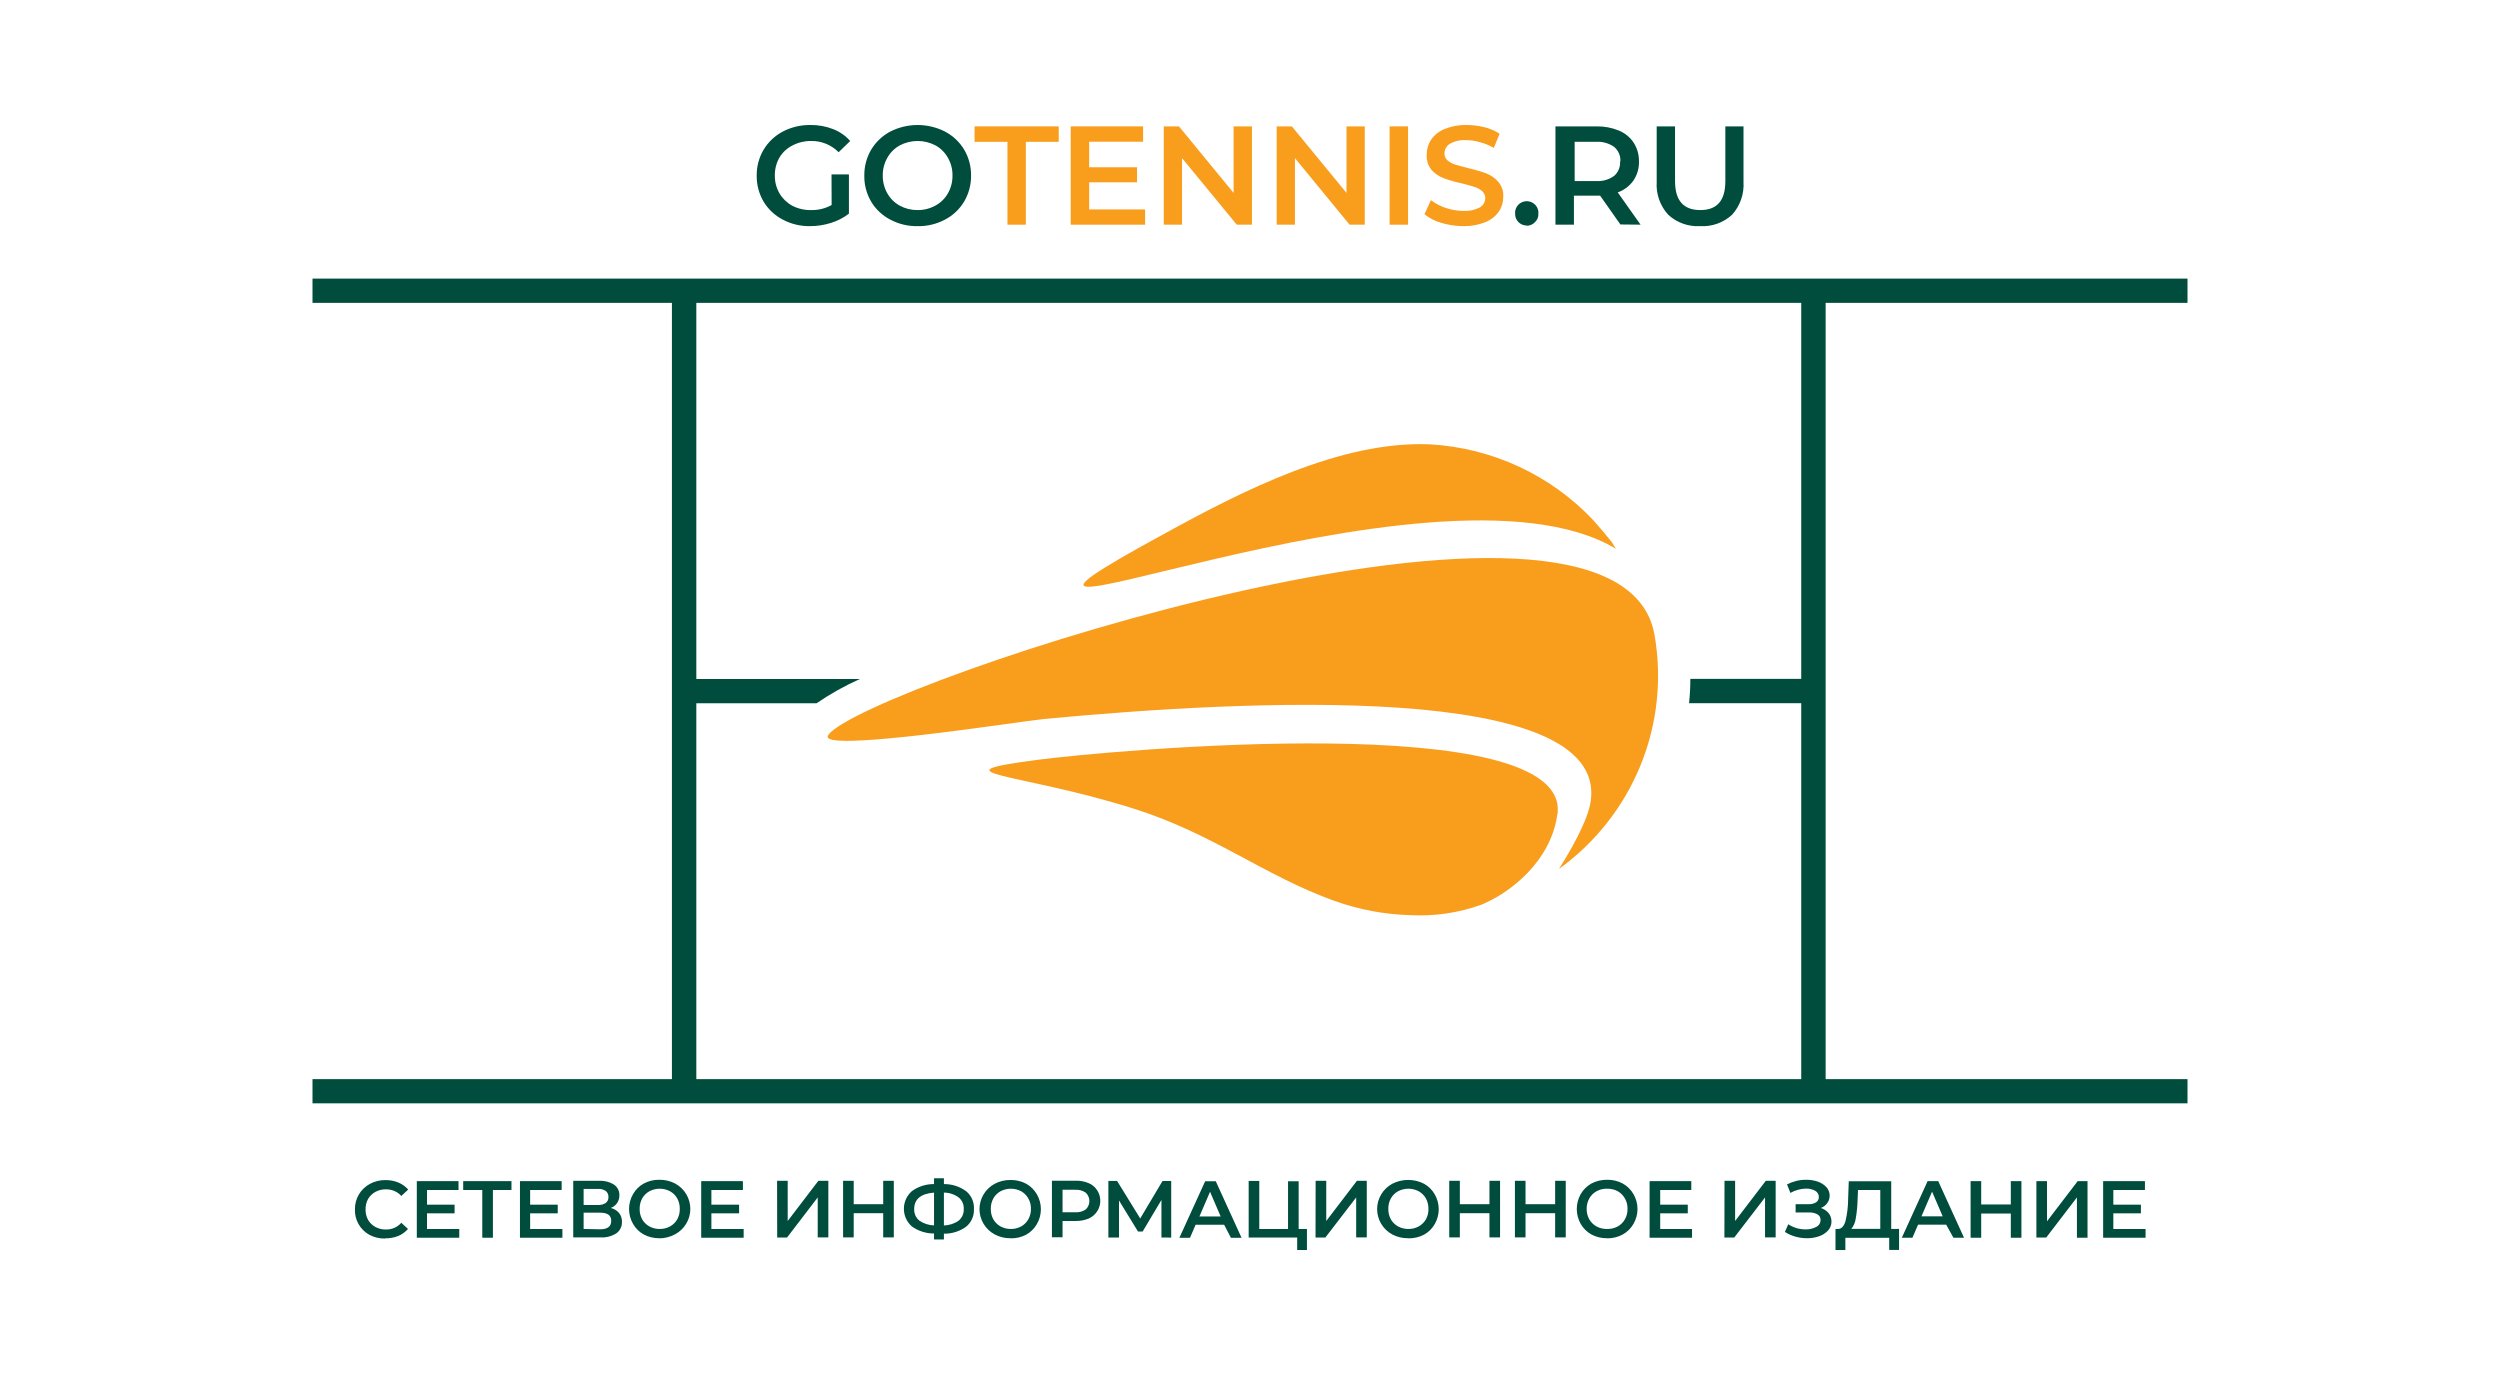 <?xml version="1.0" encoding="UTF-8"?> <svg xmlns="http://www.w3.org/2000/svg" width="160" height="88" viewBox="0 0 160 88" fill="none"> <rect width="160" height="88" fill="white"></rect> <g clip-path="url(#clip0_33_2774)"> <path d="M20 19.385H43.003V69.065H20V70.613H140V69.065H116.841V19.385H140V17.831H20V19.385ZM44.565 45.009H52.26C53.136 44.408 54.066 43.888 55.038 43.455H44.565V19.385H115.279V43.448H108.182C108.182 43.969 108.154 44.487 108.1 45.003H115.279V69.065H44.565V45.009Z" fill="#004D3D"></path> <path fill-rule="evenodd" clip-rule="evenodd" d="M53.014 47.028C55.405 43.845 103.598 27.783 105.886 40.615C106.383 43.431 106.074 46.329 104.994 48.98C103.914 51.631 102.105 53.929 99.774 55.614C100.453 54.531 101.628 52.546 101.811 51.254C102.857 43.589 79.807 44.78 66.794 46.019C65.28 46.167 52.111 48.246 53.014 47.041" fill="#F99D1C"></path> <path fill-rule="evenodd" clip-rule="evenodd" d="M103.42 35.125C91.82 28.147 55.995 44.222 74.611 34.109C79.514 31.417 85.789 28.208 91.487 28.436C95.488 28.657 99.247 30.4 101.98 33.301C102.442 33.819 102.877 34.351 103.155 34.694L103.42 35.125" fill="#F99D1C"></path> <path fill-rule="evenodd" clip-rule="evenodd" d="M99.665 52.135C99.257 55.109 96.677 57.128 94.822 57.895C93.347 58.428 91.778 58.657 90.211 58.568C88.574 58.518 86.956 58.212 85.416 57.66C80.886 56.038 77.674 53.36 72.512 51.738C65.136 49.423 59.608 49.524 66.4 48.629C70.862 48.044 100.622 45.265 99.678 52.122" fill="#F99D1C"></path> <path d="M137.317 78.654V79.213H134.601V75.593H137.276V76.158H135.253V77.1H137.018V77.652H135.253V78.654H137.29M130.329 75.593H131.008V78.163L132.971 75.593H133.602V79.213H132.923V76.636L130.96 79.2H130.329V75.593ZM129.371 75.593V79.213H128.692V77.665H126.797V79.213H126.118V75.593H126.797V77.087H128.692V75.593H129.371ZM124.332 77.847L123.653 76.266L122.973 77.847H124.332ZM124.556 78.379H122.756L122.396 79.213H121.717L123.367 75.593H124.047L125.697 79.213H125.018L124.556 78.379ZM118.885 76.804C118.875 77.197 118.836 77.588 118.769 77.975C118.739 78.221 118.64 78.454 118.484 78.648H120.338V76.158H118.912L118.885 76.804ZM121.54 78.648V79.994H120.909V79.22H118.104V80H117.472V78.654H117.628C117.859 78.654 118.016 78.473 118.111 78.15C118.221 77.691 118.278 77.222 118.28 76.75L118.321 75.6H121.038V78.654L121.54 78.648ZM116.515 77.302C116.715 77.364 116.894 77.48 117.031 77.638C117.153 77.794 117.218 77.986 117.214 78.183C117.216 78.392 117.138 78.594 116.997 78.749C116.842 78.918 116.645 79.046 116.426 79.119C116.176 79.207 115.911 79.251 115.645 79.247C115.397 79.246 115.151 79.212 114.912 79.146C114.671 79.081 114.442 78.979 114.233 78.843L114.45 78.352C114.614 78.46 114.792 78.543 114.98 78.601C115.17 78.653 115.366 78.681 115.564 78.681C115.801 78.687 116.035 78.632 116.243 78.52C116.326 78.48 116.395 78.418 116.443 78.341C116.491 78.263 116.516 78.174 116.515 78.082C116.519 78.01 116.503 77.937 116.469 77.873C116.434 77.809 116.382 77.755 116.318 77.719C116.149 77.629 115.959 77.587 115.768 77.598H114.919V77.067H115.761C115.928 77.075 116.094 77.033 116.236 76.945C116.29 76.907 116.334 76.857 116.364 76.798C116.394 76.74 116.408 76.674 116.406 76.609C116.408 76.528 116.387 76.449 116.346 76.379C116.306 76.309 116.246 76.251 116.175 76.212C115.993 76.111 115.786 76.062 115.577 76.071C115.407 76.073 115.238 76.098 115.075 76.145C114.903 76.19 114.739 76.257 114.586 76.347L114.369 75.801C114.558 75.704 114.759 75.629 114.966 75.579C115.173 75.528 115.385 75.503 115.598 75.505C115.852 75.502 116.105 75.543 116.345 75.626C116.555 75.699 116.744 75.821 116.895 75.983C117.016 76.121 117.088 76.296 117.098 76.478C117.107 76.661 117.055 76.842 116.949 76.992C116.848 77.136 116.707 77.246 116.542 77.309L116.515 77.302ZM110.368 75.573H111.047V78.143L113.01 75.573H113.642V79.193H112.963V76.636L110.993 79.2H110.362L110.368 75.573ZM108.29 78.654V79.213H105.573V75.593H108.243V76.158H106.253V77.1H108.018V77.652H106.253V78.654H108.29ZM102.857 78.654C103.094 78.66 103.328 78.605 103.536 78.493C103.726 78.386 103.883 78.23 103.991 78.042C104.108 77.837 104.167 77.605 104.161 77.369C104.169 77.134 104.11 76.9 103.991 76.696C103.885 76.505 103.728 76.347 103.536 76.239C103.328 76.127 103.094 76.072 102.857 76.077C102.62 76.07 102.385 76.125 102.178 76.239C101.984 76.347 101.825 76.505 101.716 76.696C101.601 76.902 101.542 77.134 101.546 77.369C101.542 77.604 101.601 77.836 101.716 78.042C101.827 78.231 101.986 78.386 102.178 78.493C102.385 78.606 102.62 78.662 102.857 78.654V78.654ZM102.857 79.247C102.504 79.252 102.156 79.169 101.845 79.004C101.562 78.844 101.327 78.612 101.166 78.332C101.001 78.04 100.914 77.71 100.914 77.376C100.914 77.041 101.001 76.713 101.166 76.421C101.327 76.14 101.562 75.908 101.845 75.748C102.156 75.583 102.504 75.5 102.857 75.505C103.207 75.499 103.554 75.582 103.862 75.748C104.145 75.908 104.38 76.14 104.541 76.421C104.71 76.711 104.8 77.04 104.8 77.376C104.8 77.711 104.71 78.041 104.541 78.332C104.38 78.612 104.145 78.844 103.862 79.004C103.554 79.172 103.208 79.258 102.857 79.253V79.247ZM100.208 75.573V79.193H99.529V77.645H97.634V79.193H96.955V75.573H97.634V77.067H99.529V75.573H100.208ZM96.004 75.573V79.193H95.325V77.645H93.43V79.193H92.751V75.573H93.43V77.067H95.325V75.573H96.004ZM90.116 78.654C90.353 78.66 90.587 78.605 90.795 78.493C90.987 78.386 91.146 78.231 91.257 78.042C91.37 77.836 91.426 77.604 91.42 77.369C91.426 77.135 91.37 76.903 91.257 76.696C91.148 76.505 90.988 76.347 90.795 76.239C90.592 76.133 90.366 76.077 90.136 76.077C89.907 76.077 89.681 76.133 89.478 76.239C89.284 76.347 89.124 76.505 89.016 76.696C88.903 76.903 88.847 77.135 88.853 77.369C88.847 77.604 88.903 77.836 89.016 78.042C89.126 78.231 89.286 78.386 89.478 78.493C89.674 78.598 89.893 78.653 90.116 78.654ZM90.116 79.247C89.763 79.251 89.415 79.168 89.104 79.004C88.811 78.845 88.566 78.61 88.396 78.325C88.226 78.04 88.136 77.714 88.136 77.383C88.136 77.051 88.226 76.726 88.396 76.441C88.566 76.155 88.811 75.921 89.104 75.761C89.419 75.599 89.768 75.515 90.123 75.515C90.477 75.515 90.827 75.599 91.141 75.761C91.425 75.92 91.66 76.153 91.821 76.434C91.99 76.724 92.079 77.054 92.079 77.389C92.079 77.725 91.99 78.055 91.821 78.345C91.66 78.626 91.425 78.859 91.141 79.018C90.825 79.181 90.472 79.262 90.116 79.253V79.247ZM84.2 75.573H84.88V78.143L86.842 75.573H87.474V79.193H86.795V76.636L84.825 79.2H84.194L84.2 75.573ZM83.644 78.654V80H83.019V79.2H79.915V75.579H80.594V78.654H82.435V75.6H83.114V78.654H83.644ZM78.122 77.854L77.443 76.272L76.764 77.854H78.122ZM78.346 78.385H76.519L76.159 79.22H75.48L77.13 75.6H77.81L79.46 79.22H78.781L78.346 78.385ZM74.332 79.2V76.797L73.13 78.816H72.831L71.616 76.831V79.2H70.936V75.579H71.493L72.974 77.982L74.4 75.586H74.957V79.206L74.332 79.2ZM68.811 77.585C69.052 77.603 69.291 77.539 69.49 77.403C69.563 77.334 69.621 77.251 69.661 77.159C69.7 77.067 69.721 76.968 69.721 76.868C69.721 76.768 69.7 76.669 69.661 76.577C69.621 76.485 69.563 76.402 69.49 76.333C69.292 76.194 69.052 76.128 68.811 76.145H68.003V77.585H68.811ZM68.845 75.566C69.129 75.557 69.412 75.61 69.673 75.721C69.894 75.811 70.081 75.966 70.21 76.165C70.311 76.316 70.377 76.486 70.404 76.665C70.431 76.844 70.419 77.026 70.368 77.2C70.317 77.373 70.228 77.534 70.108 77.67C69.988 77.806 69.84 77.915 69.673 77.988C69.411 78.096 69.129 78.148 68.845 78.143H68.003V79.186H67.323V75.566H68.845ZM64.675 78.654C64.911 78.66 65.146 78.605 65.354 78.493C65.543 78.386 65.701 78.23 65.809 78.042C65.926 77.837 65.985 77.605 65.979 77.369C65.987 77.134 65.928 76.9 65.809 76.696C65.703 76.505 65.545 76.347 65.354 76.239C65.151 76.133 64.925 76.077 64.695 76.077C64.466 76.077 64.239 76.133 64.036 76.239C63.843 76.347 63.683 76.505 63.575 76.696C63.462 76.903 63.406 77.135 63.411 77.369C63.406 77.604 63.462 77.836 63.575 78.042C63.685 78.231 63.845 78.386 64.036 78.493C64.233 78.598 64.452 78.653 64.675 78.654ZM64.675 79.247C64.322 79.252 63.974 79.169 63.663 79.004C63.368 78.846 63.121 78.612 62.95 78.327C62.778 78.041 62.687 77.715 62.687 77.383C62.687 77.05 62.778 76.724 62.95 76.439C63.121 76.153 63.368 75.919 63.663 75.761C63.974 75.597 64.322 75.513 64.675 75.519C65.025 75.513 65.371 75.596 65.68 75.761C65.963 75.921 66.198 76.153 66.359 76.434C66.528 76.724 66.617 77.054 66.617 77.389C66.617 77.725 66.528 78.055 66.359 78.345C66.198 78.626 65.963 78.858 65.68 79.018C65.371 79.181 65.025 79.262 64.675 79.253V79.247ZM58.508 77.376C58.501 77.516 58.527 77.656 58.583 77.784C58.64 77.912 58.726 78.026 58.834 78.116C59.111 78.309 59.44 78.417 59.778 78.426V76.326C58.936 76.394 58.508 76.743 58.508 77.383V77.376ZM60.41 78.426C60.751 78.422 61.083 78.314 61.36 78.116C61.467 78.025 61.551 77.911 61.607 77.783C61.662 77.654 61.687 77.515 61.68 77.376C61.688 77.236 61.662 77.096 61.606 76.967C61.549 76.839 61.463 76.725 61.354 76.636C61.081 76.435 60.75 76.327 60.41 76.326V78.426ZM62.332 77.376C62.342 77.59 62.303 77.802 62.217 77.999C62.131 78.195 62.001 78.368 61.836 78.507C61.422 78.806 60.922 78.964 60.41 78.957V79.327H59.778V78.944C59.265 78.947 58.765 78.786 58.352 78.486C58.193 78.344 58.066 78.171 57.979 77.977C57.893 77.784 57.848 77.574 57.848 77.362C57.848 77.151 57.893 76.941 57.979 76.748C58.066 76.554 58.193 76.381 58.352 76.239C58.764 75.936 59.265 75.775 59.778 75.781V75.411H60.41V75.781C60.923 75.776 61.423 75.937 61.836 76.239C62.003 76.378 62.135 76.553 62.221 76.752C62.307 76.951 62.345 77.167 62.332 77.383V77.376ZM57.204 75.573V79.193H56.525V77.645H54.637V79.193H53.958V75.573H54.637V77.067H56.525V75.573H57.204ZM49.733 75.573H50.413V78.143L52.375 75.573H53.014V79.193H52.334V76.636L50.372 79.2H49.74L49.733 75.573ZM47.594 78.654V79.213H44.877V75.593H47.546V76.158H45.529V77.1H47.302V77.652H45.529V78.654H47.594ZM42.202 78.654C42.438 78.66 42.672 78.605 42.881 78.493C43.072 78.386 43.232 78.231 43.342 78.042C43.455 77.836 43.511 77.604 43.505 77.369C43.511 77.135 43.455 76.903 43.342 76.696C43.234 76.505 43.074 76.347 42.881 76.239C42.678 76.133 42.451 76.077 42.222 76.077C41.992 76.077 41.766 76.133 41.563 76.239C41.37 76.347 41.21 76.505 41.101 76.696C40.989 76.903 40.932 77.135 40.938 77.369C40.932 77.604 40.989 77.836 41.101 78.042C41.212 78.231 41.371 78.386 41.563 78.493C41.759 78.598 41.978 78.653 42.202 78.654V78.654ZM42.202 79.247C41.851 79.253 41.505 79.169 41.196 79.004C40.912 78.846 40.677 78.614 40.517 78.332C40.348 78.041 40.259 77.711 40.259 77.376C40.259 77.04 40.348 76.711 40.517 76.421C40.677 76.138 40.912 75.906 41.196 75.748C41.505 75.582 41.851 75.499 42.202 75.505C42.554 75.501 42.902 75.584 43.213 75.748C43.507 75.907 43.751 76.142 43.921 76.427C44.092 76.713 44.181 77.038 44.181 77.369C44.181 77.701 44.092 78.026 43.921 78.311C43.751 78.597 43.507 78.831 43.213 78.991C42.904 79.161 42.556 79.252 42.202 79.253V79.247ZM38.398 78.675C38.88 78.675 39.118 78.5 39.118 78.136C39.118 77.773 38.88 77.612 38.398 77.612H37.352V78.654L38.398 78.675ZM37.352 77.12H38.262C38.439 77.13 38.615 77.086 38.765 76.992C38.823 76.947 38.87 76.889 38.901 76.822C38.931 76.755 38.945 76.682 38.941 76.609C38.945 76.535 38.931 76.461 38.901 76.393C38.87 76.325 38.823 76.265 38.765 76.219C38.616 76.122 38.44 76.078 38.262 76.091H37.352V77.12ZM39.091 77.309C39.298 77.358 39.483 77.471 39.621 77.632C39.746 77.791 39.811 77.988 39.804 78.19C39.811 78.333 39.783 78.475 39.721 78.604C39.66 78.733 39.567 78.845 39.451 78.93C39.144 79.125 38.782 79.217 38.419 79.193H36.687V75.573H38.337C38.674 75.554 39.008 75.638 39.295 75.815C39.404 75.89 39.493 75.99 39.554 76.108C39.614 76.225 39.644 76.356 39.641 76.488C39.645 76.661 39.598 76.832 39.505 76.979C39.406 77.13 39.261 77.245 39.091 77.309V77.309ZM35.994 78.654V79.213H33.277V75.593H35.946V76.158H33.929V77.1H35.695V77.652H33.929V78.654H35.994ZM32.734 76.158H31.546V79.213H30.866V76.158H29.644V75.593H32.734V76.158ZM29.393 78.654V79.213H26.676V75.593H29.345V76.158H27.328V77.1H29.094V77.652H27.328V78.654H29.393ZM24.639 79.267C24.288 79.273 23.942 79.19 23.633 79.025C23.343 78.862 23.104 78.624 22.942 78.335C22.78 78.047 22.702 77.719 22.716 77.389C22.712 77.058 22.799 76.732 22.967 76.446C23.136 76.161 23.381 75.926 23.674 75.768C23.98 75.604 24.324 75.52 24.672 75.525C24.954 75.522 25.233 75.575 25.494 75.68C25.736 75.782 25.952 75.936 26.126 76.131L25.684 76.542C25.562 76.406 25.411 76.297 25.242 76.224C25.073 76.151 24.891 76.115 24.706 76.118C24.47 76.112 24.236 76.168 24.027 76.279C23.834 76.386 23.672 76.541 23.559 76.73C23.446 76.936 23.39 77.168 23.396 77.403C23.39 77.637 23.446 77.869 23.559 78.076C23.67 78.266 23.832 78.422 24.027 78.527C24.236 78.638 24.47 78.694 24.706 78.688C24.891 78.692 25.075 78.655 25.244 78.581C25.413 78.506 25.563 78.396 25.684 78.257L26.112 78.654C25.939 78.85 25.723 79.004 25.481 79.105C25.213 79.21 24.926 79.26 24.639 79.253V79.267Z" fill="#004D3D"></path> <path d="M108.799 14.474C108.427 14.493 108.055 14.438 107.705 14.312C107.355 14.187 107.034 13.992 106.762 13.74C106.505 13.456 106.307 13.124 106.181 12.764C106.055 12.403 106.003 12.021 106.028 11.641V8.088H107.203V11.594C107.203 12.832 107.74 13.444 108.82 13.444C109.899 13.444 110.422 12.832 110.422 11.594V8.088H111.584V11.641C111.608 12.021 111.557 12.402 111.432 12.762C111.307 13.123 111.112 13.455 110.857 13.74C110.585 13.992 110.264 14.187 109.914 14.313C109.564 14.439 109.192 14.494 108.82 14.474M103.705 10.329C103.715 10.154 103.684 9.979 103.615 9.818C103.545 9.657 103.439 9.514 103.305 9.4C102.964 9.163 102.552 9.049 102.137 9.077H100.778V11.587H102.137C102.553 11.617 102.967 11.5 103.305 11.257C103.436 11.142 103.538 10.998 103.604 10.837C103.67 10.676 103.698 10.502 103.685 10.329H103.705ZM103.705 14.366L102.408 12.522H102.164H100.731V14.379H99.549V8.088H102.177C102.669 8.079 103.157 8.171 103.61 8.357C103.996 8.515 104.325 8.785 104.554 9.131C104.783 9.489 104.901 9.905 104.894 10.329C104.906 10.763 104.783 11.191 104.541 11.553C104.293 11.903 103.942 12.169 103.536 12.314L104.996 14.379L103.705 14.366ZM97.715 14.433C97.616 14.434 97.518 14.415 97.427 14.378C97.335 14.341 97.252 14.286 97.183 14.216C97.113 14.146 97.058 14.064 97.021 13.973C96.984 13.882 96.966 13.784 96.968 13.686C96.958 13.584 96.97 13.48 97.003 13.382C97.036 13.284 97.089 13.194 97.159 13.118C97.229 13.042 97.314 12.981 97.41 12.939C97.505 12.897 97.608 12.876 97.712 12.876C97.816 12.876 97.919 12.897 98.014 12.939C98.109 12.981 98.195 13.042 98.265 13.118C98.335 13.194 98.388 13.284 98.421 13.382C98.454 13.48 98.466 13.584 98.456 13.686C98.461 13.785 98.445 13.884 98.407 13.976C98.369 14.068 98.312 14.151 98.238 14.218C98.172 14.289 98.093 14.345 98.004 14.385C97.915 14.424 97.819 14.445 97.722 14.447L97.715 14.433ZM58.711 13.444C59.112 13.45 59.508 13.353 59.859 13.162C60.198 12.98 60.479 12.707 60.667 12.374C60.864 12.027 60.965 11.635 60.959 11.237C60.967 10.839 60.866 10.446 60.667 10.1C60.483 9.766 60.208 9.491 59.873 9.306C59.52 9.12 59.127 9.023 58.728 9.023C58.329 9.023 57.936 9.12 57.584 9.306C57.249 9.491 56.974 9.766 56.789 10.1C56.591 10.446 56.49 10.839 56.497 11.237C56.492 11.635 56.593 12.027 56.789 12.374C56.975 12.705 57.25 12.978 57.584 13.162C57.929 13.35 58.317 13.447 58.711 13.444ZM58.711 14.474C58.108 14.483 57.512 14.339 56.98 14.056C56.469 13.792 56.043 13.391 55.75 12.899C55.456 12.395 55.305 11.82 55.316 11.237C55.309 10.654 55.462 10.08 55.757 9.575C56.052 9.087 56.474 8.687 56.98 8.418C57.521 8.144 58.12 8.001 58.728 8.001C59.336 8.001 59.936 8.144 60.477 8.418C60.985 8.686 61.41 9.086 61.706 9.575C62.003 10.079 62.156 10.653 62.148 11.237C62.155 11.82 62.002 12.395 61.706 12.899C61.413 13.39 60.987 13.791 60.477 14.056C59.935 14.344 59.327 14.488 58.711 14.474V14.474ZM53.217 11.163H54.331V13.673C53.989 13.936 53.603 14.136 53.19 14.265C52.751 14.403 52.292 14.474 51.832 14.474C51.228 14.482 50.632 14.339 50.1 14.056C49.591 13.793 49.165 13.394 48.87 12.906C48.575 12.401 48.422 11.827 48.429 11.244C48.421 10.66 48.574 10.086 48.87 9.582C49.166 9.09 49.591 8.688 50.1 8.418C50.644 8.136 51.251 7.992 51.865 8C52.363 7.993 52.856 8.083 53.319 8.263C53.74 8.425 54.115 8.686 54.412 9.023L53.672 9.743C53.445 9.511 53.172 9.327 52.871 9.204C52.57 9.08 52.246 9.018 51.92 9.023C51.504 9.016 51.093 9.113 50.725 9.306C50.374 9.48 50.081 9.751 49.882 10.086C49.683 10.437 49.582 10.835 49.59 11.237C49.584 11.633 49.684 12.023 49.882 12.367C50.077 12.7 50.358 12.975 50.697 13.162C51.073 13.359 51.495 13.456 51.92 13.444C52.376 13.454 52.826 13.342 53.224 13.121L53.217 11.163Z" fill="#004D3D"></path> <path d="M93.668 14.473C93.187 14.472 92.709 14.402 92.249 14.265C91.854 14.156 91.487 13.968 91.169 13.713L91.576 12.811C91.866 13.028 92.19 13.196 92.534 13.309C92.899 13.434 93.282 13.498 93.668 13.498C94.028 13.519 94.388 13.442 94.707 13.276C94.813 13.217 94.901 13.131 94.962 13.026C95.023 12.922 95.055 12.804 95.054 12.684C95.057 12.6 95.042 12.517 95.009 12.44C94.976 12.364 94.926 12.295 94.864 12.239C94.72 12.114 94.551 12.02 94.368 11.963C94.164 11.896 93.892 11.822 93.553 11.735C93.153 11.651 92.761 11.539 92.378 11.398C92.08 11.283 91.814 11.099 91.604 10.86C91.389 10.579 91.285 10.229 91.312 9.877C91.309 9.54 91.408 9.21 91.597 8.929C91.813 8.627 92.112 8.393 92.459 8.256C92.903 8.075 93.379 7.988 93.858 8C94.245 8 94.631 8.048 95.006 8.141C95.35 8.228 95.678 8.369 95.977 8.559L95.604 9.467C95.323 9.304 95.022 9.18 94.707 9.097C94.421 9.013 94.123 8.97 93.824 8.969C93.462 8.946 93.101 9.028 92.785 9.205C92.68 9.271 92.594 9.362 92.535 9.471C92.475 9.579 92.445 9.7 92.446 9.824C92.444 9.907 92.46 9.991 92.494 10.067C92.528 10.144 92.579 10.213 92.643 10.268C92.789 10.388 92.957 10.479 93.138 10.537C93.333 10.595 93.605 10.669 93.954 10.759C94.348 10.846 94.736 10.958 95.115 11.095C95.413 11.21 95.679 11.395 95.889 11.634C96.12 11.903 96.234 12.251 96.208 12.603C96.211 12.938 96.112 13.266 95.923 13.545C95.708 13.847 95.408 14.081 95.061 14.218C94.619 14.395 94.145 14.482 93.668 14.473V14.473Z" fill="#F99D1C"></path> <path d="M90.116 8.088H88.935V14.38H90.116V8.088Z" fill="#F99D1C"></path> <path d="M87.345 8.088V14.38H86.374L82.876 10.12V14.38H81.708V8.088H82.679L86.177 12.347V8.088H87.345Z" fill="#F99D1C"></path> <path d="M80.125 8.088V14.38H79.154L75.65 10.12V14.38H74.481V8.088H75.453L78.95 12.347V8.088H80.125Z" fill="#F99D1C"></path> <path d="M73.286 13.404V14.38H68.525V8.088H73.157V9.07H69.707V10.706H72.77V11.668H69.707V13.404H73.286Z" fill="#F99D1C"></path> <path d="M64.478 9.077H62.372V8.088H67.758V9.077H65.652V14.38H64.478V9.077Z" fill="#F99D1C"></path> </g> <defs> <clipPath id="clip0_33_2774"> <rect width="120" height="72" fill="white" transform="translate(20 8)"></rect> </clipPath> </defs> </svg> 